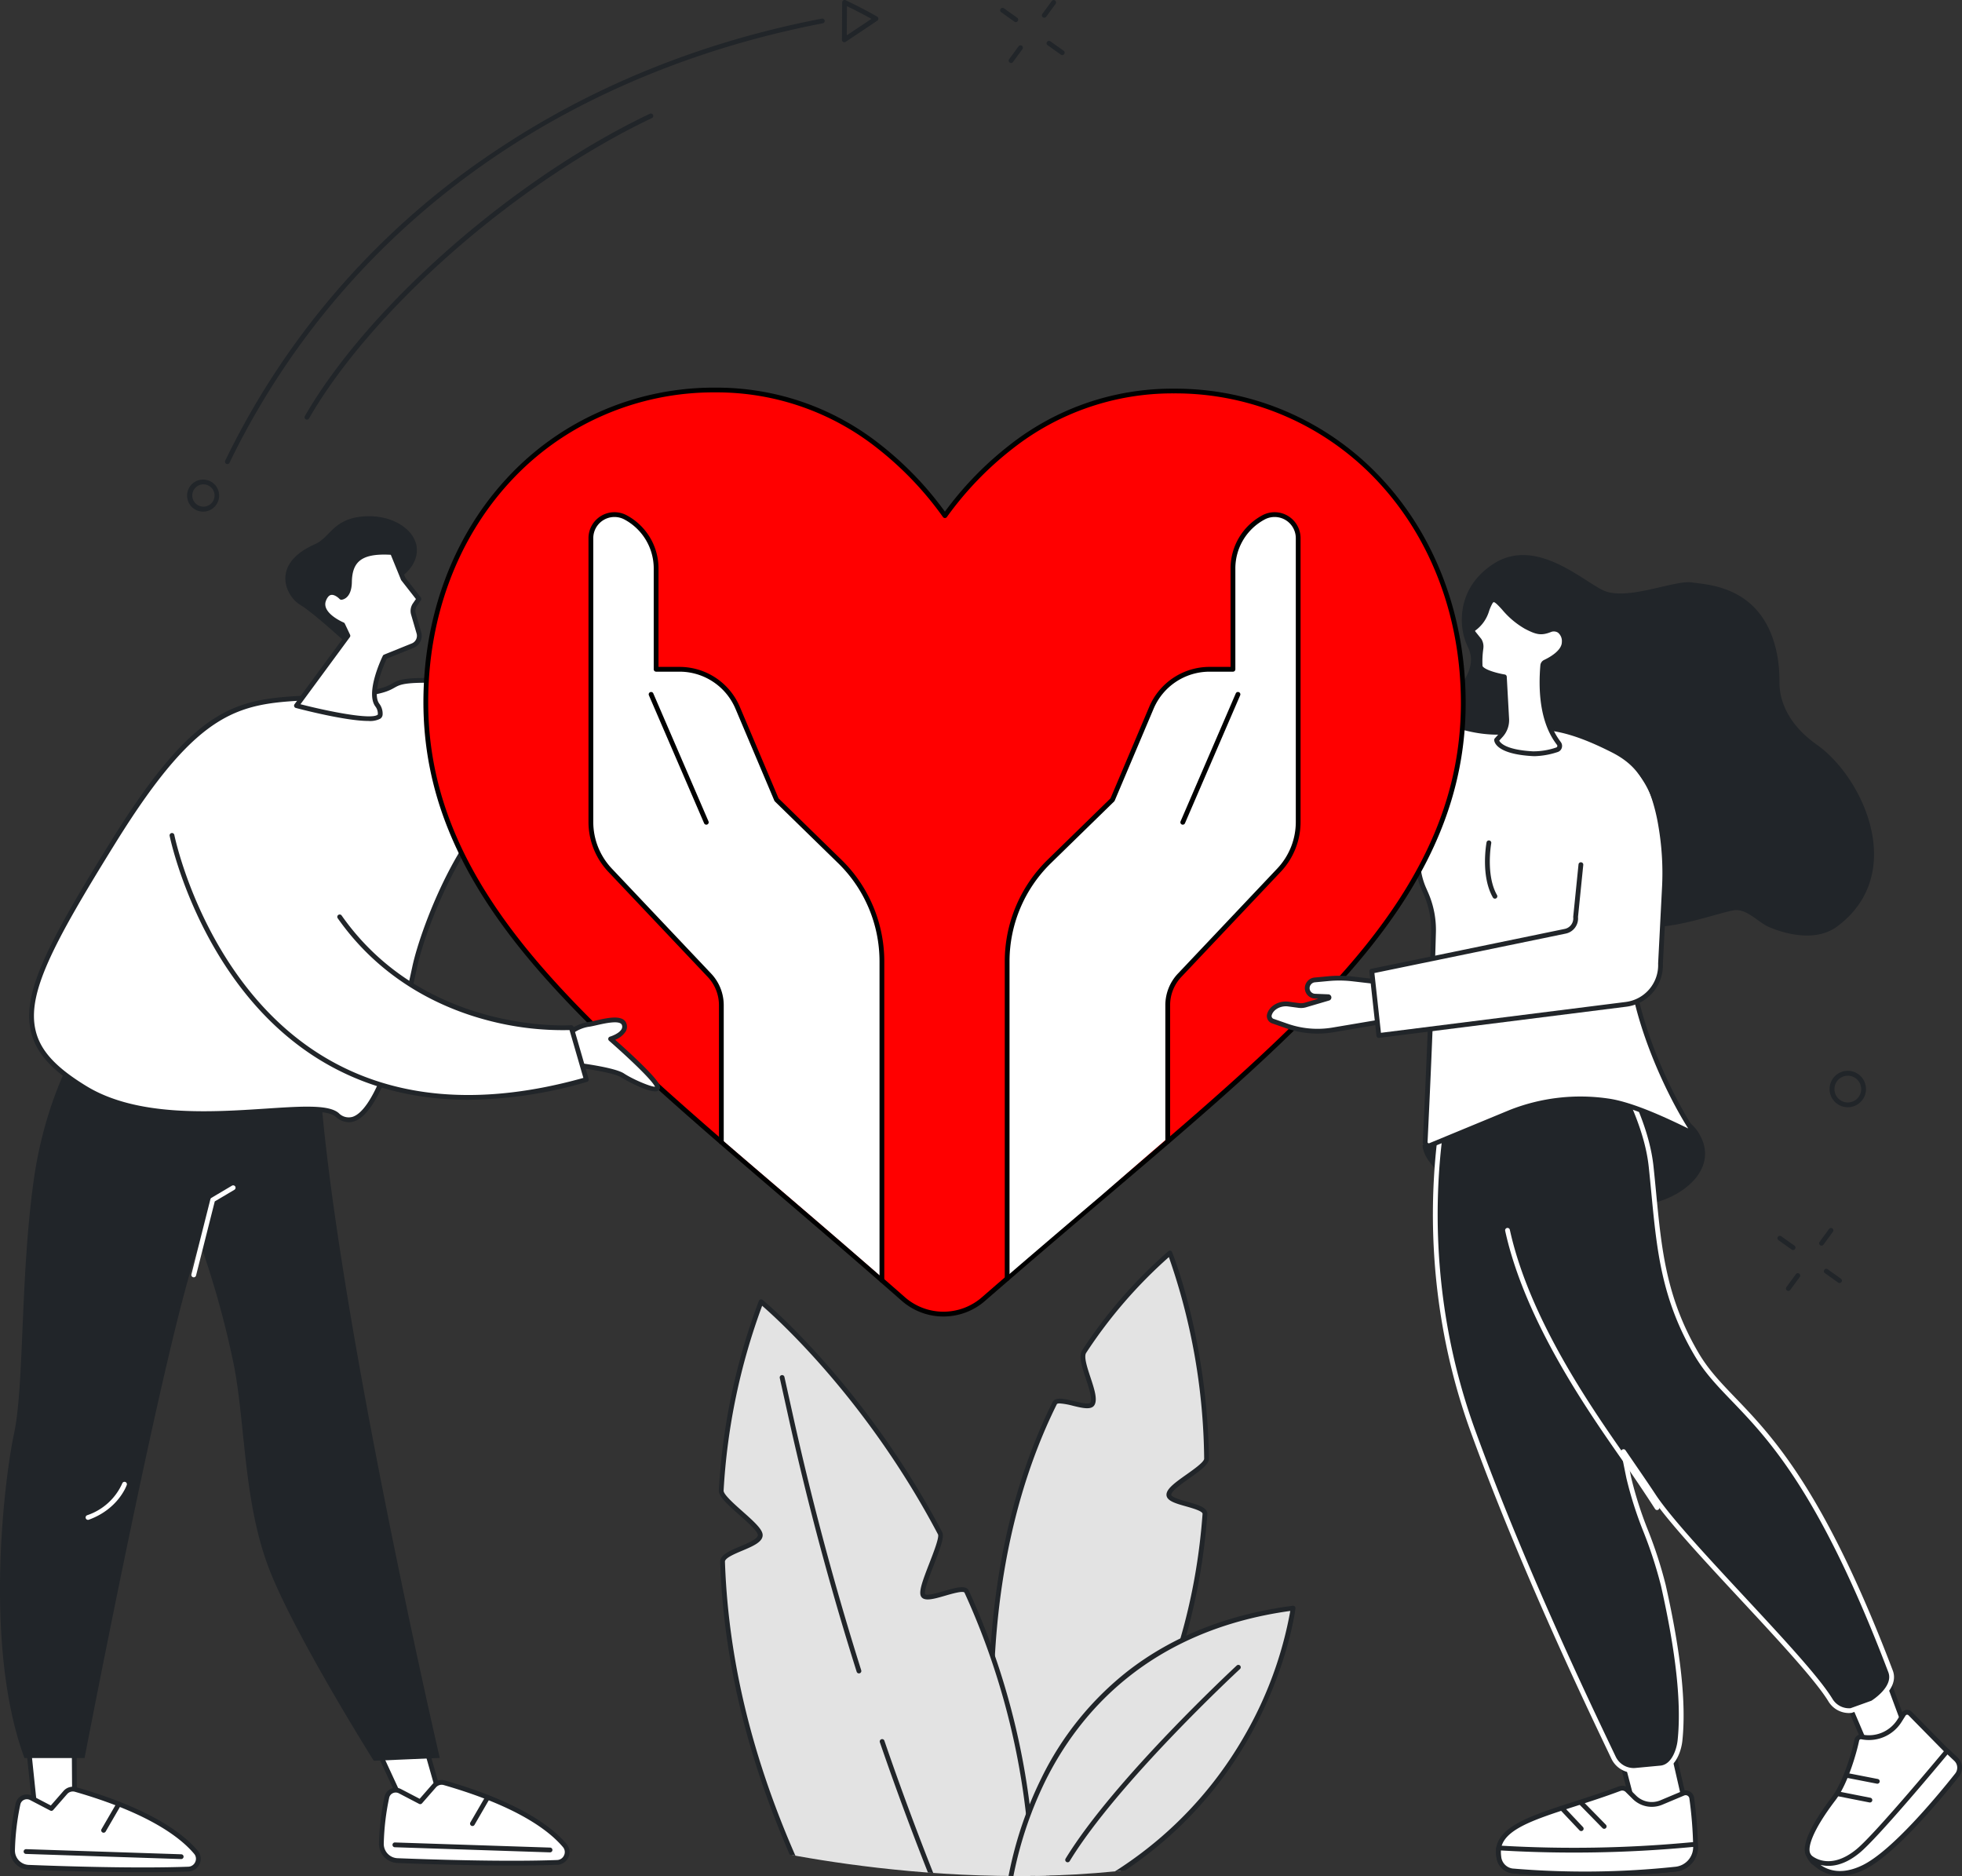 <svg xmlns="http://www.w3.org/2000/svg" xmlns:xlink="http://www.w3.org/1999/xlink" width="525" height="502" viewBox="0 0 525 502">
  <rect x="0" y="0" width="525" height="502" fill="#333333" stroke="none"/>
  <defs>
    <clipPath id="clip-path">
      <path id="Path_24810" data-name="Path 24810" d="M978.037,1686.569s58.953,15.081,116.364,5.045c39.5-29.535,57.09-75.2,57.09-75.2l-37.092-98.869-45.086,17.668s-27.656,26.439-28.217,26.469-66.112-35.771-66.112-35.771S947.835,1658.958,978.037,1686.569Z" transform="translate(-963.774 -1517.543)" fill="none"/>
    </clipPath>
    <clipPath id="clip-Conscious_Consumers">
      <rect width="525" height="502"/>
    </clipPath>
  </defs>
  <g id="Conscious_Consumers" data-name="Conscious Consumers" clip-path="url(#clip-Conscious_Consumers)">
    <g id="Responsibility" transform="translate(-293.41 -335)">
      <g id="Group_26217" data-name="Group 26217" transform="translate(293.41 438.712)">
        <g id="Group_26189" data-name="Group 26189" transform="translate(0 34.383)">
          <g id="Group_26185" data-name="Group 26185" transform="translate(0 134.158)">
            <g id="Group_26181" data-name="Group 26181" transform="translate(7.094 194.161)">
              <path id="Path_24736" data-name="Path 24736" d="M321.594,2039.013l2.009,19.317,10.251-.121-.143-20.609Z" transform="translate(-320.954 -2036.962)" fill="#fff"/>
              <path id="Path_24737" data-name="Path 24737" d="M321.911,2057.28a.639.639,0,0,1-.636-.573l-2.009-19.317a.641.641,0,0,1,.562-.7l12.117-1.412a.64.64,0,0,1,.714.63l.142,20.609a.639.639,0,0,1-.632.644l-10.251.121Zm-1.307-19.394,1.883,18.109,9.031-.107-.133-19.26Z" transform="translate(-319.263 -2035.272)" fill="#212529"/>
            </g>
            <g id="Group_26182" data-name="Group 26182" transform="translate(99.036 190.623)">
              <path id="Path_24738" data-name="Path 24738" d="M656.643,2026.242l9.706,20.976H676.2l-6.4-22.51Z" transform="translate(-656.004 -2024.068)" fill="#fff"/>
              <path id="Path_24739" data-name="Path 24739" d="M674.512,2046.166h-9.853a.639.639,0,0,1-.58-.371l-9.705-20.976a.639.639,0,0,1,.506-.9l13.158-1.535a.64.64,0,0,1,.689.46l6.4,22.511a.639.639,0,0,1-.615.814Zm-9.444-1.279h8.6l-6.02-21.173-11.74,1.369Z" transform="translate(-654.314 -2022.376)" fill="#212529"/>
            </g>
            <g id="Group_26183" data-name="Group 26183" transform="translate(2.714 205.759)">
              <path id="Path_24740" data-name="Path 24740" d="M354.709,2096.775c-3.594-4.271-12.14-11.009-32.209-16.792a2.663,2.663,0,0,0-2.735.811l-3.735,4.27-5.435-2.835a2.427,2.427,0,0,0-3.5,1.633,66.908,66.908,0,0,0-1.463,12.383,4.461,4.461,0,0,0,4.277,4.556c8.6.344,28.6,1.016,42.761.487A2.758,2.758,0,0,0,354.709,2096.775Z" transform="translate(-304.993 -2079.242)" fill="#fff"/>
              <path id="Path_24741" data-name="Path 24741" d="M338.862,2100.431c-11.992,0-24.682-.443-30.669-.683a5.127,5.127,0,0,1-4.891-5.208,67.393,67.393,0,0,1,1.477-12.5,3.066,3.066,0,0,1,4.419-2.066l4.989,2.6,3.4-3.891a3.305,3.305,0,0,1,3.394-1c19.88,5.728,28.658,12.4,32.521,16.994a3.34,3.34,0,0,1,.5,3.528,3.4,3.4,0,0,1-3,2.034C347.265,2100.376,343.106,2100.431,338.862,2100.431ZM307.777,2080.9a1.8,1.8,0,0,0-.764.171,1.764,1.764,0,0,0-.982,1.235,66.1,66.1,0,0,0-1.448,12.262,3.842,3.842,0,0,0,3.663,3.9c8.091.324,28.45,1.019,42.712.487a2.1,2.1,0,0,0,1.877-1.274,2.043,2.043,0,0,0-.306-2.187c-3.748-4.455-12.326-10.95-31.9-16.589a2.023,2.023,0,0,0-2.076.617l-3.735,4.27a.64.64,0,0,1-.777.146l-5.435-2.835A1.789,1.789,0,0,0,307.777,2080.9Z" transform="translate(-303.302 -2077.552)" fill="#212529"/>
            </g>
            <path id="Path_24742" data-name="Path 24742" d="M358.623,2141.1H358.6l-41.509-1.37a.64.64,0,0,1-.618-.66.65.65,0,0,1,.66-.618l41.508,1.371a.639.639,0,0,1-.021,1.278Z" transform="translate(-310.146 -1915.987)" fill="#212529"/>
            <path id="Path_24743" data-name="Path 24743" d="M392.744,2100.435a.639.639,0,0,1-.553-.96l4.081-7.032a.64.64,0,0,1,1.107.642l-4.081,7.031A.64.64,0,0,1,392.744,2100.435Z" transform="translate(-365.022 -1882.368)" fill="#212529"/>
            <g id="Group_26184" data-name="Group 26184" transform="translate(101.411 203.969)">
              <path id="Path_24744" data-name="Path 24744" d="M714.374,2090.248c-3.594-4.271-12.141-11.01-32.21-16.792a2.66,2.66,0,0,0-2.735.81l-3.735,4.27-5.435-2.835a2.427,2.427,0,0,0-3.5,1.633,66.963,66.963,0,0,0-1.462,12.383,4.461,4.461,0,0,0,4.277,4.556c8.6.344,28.6,1.017,42.761.488A2.759,2.759,0,0,0,714.374,2090.248Z" transform="translate(-664.658 -2072.715)" fill="#fff"/>
              <path id="Path_24745" data-name="Path 24745" d="M698.54,2093.906c-11.99,0-24.69-.443-30.682-.683a5.127,5.127,0,0,1-4.891-5.208,67.486,67.486,0,0,1,1.476-12.5,3.067,3.067,0,0,1,4.42-2.066l4.989,2.6,3.4-3.892a3.312,3.312,0,0,1,3.393-1c19.879,5.727,28.658,12.4,32.522,16.994a3.341,3.341,0,0,1,.5,3.528,3.4,3.4,0,0,1-3,2.034C706.935,2093.85,702.782,2093.906,698.54,2093.906Zm-31.1-19.532a1.789,1.789,0,0,0-.765.173,1.762,1.762,0,0,0-.982,1.234,66.208,66.208,0,0,0-1.448,12.262,3.842,3.842,0,0,0,3.663,3.9c8.1.324,28.463,1.019,42.711.487a2.1,2.1,0,0,0,1.878-1.275,2.042,2.042,0,0,0-.306-2.187c-3.75-4.456-12.328-10.951-31.9-16.589a2.024,2.024,0,0,0-2.075.616l-3.735,4.27a.641.641,0,0,1-.777.146l-5.435-2.835A1.792,1.792,0,0,0,667.442,2074.374Z" transform="translate(-662.967 -2071.028)" fill="#212529"/>
            </g>
            <path id="Path_24746" data-name="Path 24746" d="M718.288,2134.572h-.022l-41.509-1.37a.639.639,0,0,1,.042-1.278l41.509,1.37a.639.639,0,0,1-.021,1.278Z" transform="translate(-571.114 -1911.249)" fill="#212529"/>
            <path id="Path_24747" data-name="Path 24747" d="M752.409,2093.906a.64.64,0,0,1-.553-.96l4.081-7.032a.639.639,0,0,1,1.107.641l-4.081,7.032A.64.64,0,0,1,752.409,2093.906Z" transform="translate(-625.991 -1877.63)" fill="#212529"/>
            <path id="Path_24748" data-name="Path 24748" d="M316.883,1330.764s-10.891,14.6-14.481,40.444-2.494,54.653-5.212,67.422-8.156,57.355,2.759,86.929h16.087s22.836-118.685,30.882-137.813a247.976,247.976,0,0,1,9.182,33.223c3.037,16.226,2.514,36.951,9.629,54.768s27.693,50.558,27.693,50.558l17.662-.759s-28.723-123.8-32.291-183.883C378.793,1341.653,337.93,1319.253,316.883,1330.764Z" transform="translate(-293.41 -1327.475)" fill="#212529"/>
            <path id="Path_24749" data-name="Path 24749" d="M480.637,1515.663a.64.64,0,0,1-.621-.8l5.074-20.079a.64.64,0,0,1,.294-.393l5.478-3.245a.639.639,0,1,1,.652,1.1l-5.25,3.109-5.008,19.821A.639.639,0,0,1,480.637,1515.663Z" transform="translate(-428.795 -1446.186)" fill="#fff"/>
            <path id="Path_24750" data-name="Path 24750" d="M377.535,1790.376a.64.64,0,0,1-.218-1.241,15.737,15.737,0,0,0,9.38-8.508.639.639,0,0,1,1.207.421c-.091.262-2.324,6.455-10.151,9.289A.641.641,0,0,1,377.535,1790.376Z" transform="translate(-353.986 -1656.01)" fill="#fff"/>
          </g>
          <g id="Group_26186" data-name="Group 26186" transform="translate(7.807 2.549)">
            <path id="Path_24751" data-name="Path 24751" d="M450.508,850.035s12.268,42.024-12.933,40.94-7.57,2.463-31.591,4.06-34.452-2-59.769,38.771-29.995,52.437-7.638,66.075,60.972,1.626,67.407,7.141c8.736,7.487,16.214-18.205,20.729-39.463,2.723-12.82,15.28-42.836,28.105-45.556,16.571-3.513,32.763-21.547,19.4-63.779Z" transform="translate(-323.574 -849.396)" fill="#fff"/>
            <path id="Path_24752" data-name="Path 24752" d="M407.381,1007.3a5.421,5.421,0,0,1-3.528-1.483c-2.28-1.956-9.816-1.46-18.543-.886-14.713.968-34.865,2.294-48.78-6.195-8.577-5.232-12.82-9.92-14.191-15.677-2.441-10.248,4.374-23.511,21.618-51.281,23.113-37.222,34.027-37.753,53.839-38.719,2.054-.1,4.177-.2,6.431-.353,11.122-.739,13.137-1.867,14.758-2.774,2.012-1.126,3.342-1.869,16.9-1.286,4.98.215,8.778-1.315,11.31-4.542,8.19-10.442,1.055-35.329.982-35.579a.64.64,0,0,1,.823-.784l23.71,8.188a.637.637,0,0,1,.4.411c6.7,21.163,6.6,38.592-.29,50.4a29.521,29.521,0,0,1-19.586,14.2c-12.464,2.643-25,32.785-27.612,45.063-5.372,25.29-11.015,39.1-16.772,41.049A4.565,4.565,0,0,1,407.381,1007.3Zm-11.128-4.167c4.008,0,6.918.415,8.433,1.714a3.7,3.7,0,0,0,3.756.993c5.15-1.743,10.808-15.985,15.93-40.1,2.449-11.532,14.952-43.155,28.6-46.048A28.259,28.259,0,0,0,471.719,906.1c6.667-11.434,6.76-28.394.272-49.066l-22.259-7.687c1.365,5.2,6.108,25.813-1.527,35.547-2.8,3.571-6.959,5.263-12.371,5.031-13.2-.567-14.469.142-16.224,1.124-1.732.97-3.888,2.176-15.3,2.935-2.265.151-4.394.254-6.453.355-19.38.944-30.056,1.464-52.815,38.116C328,959.9,321.25,972.96,323.584,982.762c1.284,5.394,5.355,9.844,13.613,14.882,13.57,8.278,33.488,6.967,48.03,6.01C389.457,1003.376,393.178,1003.131,396.254,1003.131Z" transform="translate(-321.86 -847.705)" fill="#212529"/>
          </g>
          <g id="Group_26188" data-name="Group 26188" transform="translate(76.354)">
            <path id="Path_24753" data-name="Path 24753" d="M589.11,873.387s-9.9-9.155-13.538-11.285-8.161-10.867,4.052-16.218c3.958-1.734,4.737-6.54,12.36-7.361s13.954,3.048,14.775,7.853-3.738,8.968-7.145,9.524S589.11,873.387,589.11,873.387Z" transform="translate(-571.654 -838.413)" fill="#212529"/>
            <g id="Group_26187" data-name="Group 26187" transform="translate(2.336 9.002)">
              <path id="Path_24754" data-name="Path 24754" d="M614.193,887.594l1.061-1.534-4.2-5.37-2.878-7.053c-8.133-.551-11.393,1.671-11.5,7.907-.068,4-2.174,4.093-2.174,4.093s-3.092-3.327-4.692.62,5.05,6.689,5.05,6.689l1.4,2.96-13.769,18.7s22.176,5.869,22.41,2.372a3.792,3.792,0,0,0-.788-2.541c-2.556-3.481,2.062-12.891,2.062-12.891l7.4-2.989a2.85,2.85,0,0,0,1.67-3.439l-1.464-5.035A2.94,2.94,0,0,1,614.193,887.594Z" transform="translate(-581.856 -872.918)" fill="#fff"/>
              <path id="Path_24755" data-name="Path 24755" d="M600.066,917.016c-6.07,0-17.818-3.052-19.424-3.477a.639.639,0,0,1-.351-1l13.542-18.4-1.136-2.4c-1.245-.561-6.821-3.341-5.167-7.42a3.282,3.282,0,0,1,2.316-2.289,4.047,4.047,0,0,1,3.158,1.2c.421-.184,1.3-.871,1.346-3.4.051-2.96.81-5.073,2.32-6.461,1.9-1.742,5.028-2.4,9.863-2.073a.64.64,0,0,1,.549.4l2.845,6.971,4.144,5.3a.639.639,0,0,1,.022.757l-1.061,1.534a2.294,2.294,0,0,0-.317,1.951l1.464,5.035a3.48,3.48,0,0,1-2.044,4.21l-7.173,2.9c-1.281,2.691-3.869,9.487-2.015,12.012a4.406,4.406,0,0,1,.911,2.962,1.424,1.424,0,0,1-.631,1.085A5.922,5.922,0,0,1,600.066,917.016ZM581.88,912.54c7.356,1.891,18.739,4.176,20.6,2.842.1-.069.1-.108.1-.132a3.164,3.164,0,0,0-.665-2.12c-2.754-3.75,1.808-13.153,2-13.551a.642.642,0,0,1,.334-.311l7.4-2.989a2.2,2.2,0,0,0,1.3-2.667l-1.464-5.035a3.562,3.562,0,0,1,.494-3.035l.793-1.147-3.908-5a.628.628,0,0,1-.088-.152l-2.727-6.682c-4.23-.244-6.942.32-8.514,1.764-1.256,1.153-1.862,2.914-1.906,5.541-.078,4.547-2.675,4.716-2.785,4.721a.665.665,0,0,1-.5-.2c-.335-.357-1.4-1.249-2.271-1.087-.536.1-.993.608-1.359,1.511-1.343,3.312,4.641,5.833,4.7,5.858a.64.64,0,0,1,.333.317l1.4,2.96a.638.638,0,0,1-.062.653ZM612.5,885.906h0Z" transform="translate(-580.166 -871.229)" fill="#212529"/>
            </g>
          </g>
        </g>
        <g id="Group_26200" data-name="Group 26200" transform="translate(380.654 176.138)">
          <g id="Group_26193" data-name="Group 26193" transform="translate(102.268 164.498)">
            <g id="Group_26190" data-name="Group 26190" transform="translate(8.439)">
              <path id="Path_24756" data-name="Path 24756" d="M2097.8,1957.164l7.709,20.787-10.929,3.352-8.245-19.333Z" transform="translate(-2085.695 -1956.525)" fill="#fff"/>
              <path id="Path_24757" data-name="Path 24757" d="M2092.889,1980.251a.64.64,0,0,1-.588-.389l-8.246-19.333a.639.639,0,0,1,.341-.84l11.465-4.806a.639.639,0,0,1,.847.367l7.709,20.786a.639.639,0,0,1-.412.833l-10.928,3.352A.628.628,0,0,1,2092.889,1980.251Zm-7.405-19.631,7.768,18.212,9.731-2.985-7.242-19.527Z" transform="translate(-2084.004 -1954.834)" fill="#212529"/>
            </g>
            <g id="Group_26191" data-name="Group 26191" transform="translate(0 13.118)">
              <path id="Path_24758" data-name="Path 24758" d="M2070.193,2011.578a9.621,9.621,0,0,0,10.06-4.285l1.124-1.778a1.131,1.131,0,0,1,1.762-.189l9.995,10.16a5.113,5.113,0,0,1,.68,6.528,50.243,50.243,0,0,1-8.354,9.173c-6.927,5.81-11.89,16.4-20.219,15.58s-7.984-1.272-9.335-3.607,1.5-8.158,6.746-15.052c3.209-4.214,5.563-12.484,6.209-15.653A1.128,1.128,0,0,1,2070.193,2011.578Z" transform="translate(-2054.934 -2004.349)" fill="#fff"/>
              <path id="Path_24759" data-name="Path 24759" d="M2064.454,2045.758c-.316,0-.636-.015-.96-.047-7.8-.767-8.334-1.26-9.566-3.464-.082-.144-.166-.3-.26-.458-1.958-3.38,3.414-11.324,6.791-15.759,3.047-4,5.419-12.1,6.09-15.394a1.768,1.768,0,0,1,2.089-1.377,9.031,9.031,0,0,0,9.391-4l1.124-1.779a1.771,1.771,0,0,1,2.759-.3l9.995,10.16a5.77,5.77,0,0,1,.744,7.348,51.106,51.106,0,0,1-8.464,9.291,55.931,55.931,0,0,0-6.065,6.346C2074.122,2040.97,2069.994,2045.758,2064.454,2045.758Zm3.826-35.257a.488.488,0,0,0-.27.081.482.482,0,0,0-.208.308c-.549,2.694-2.889,11.4-6.326,15.913-6.286,8.255-7.583,12.822-6.7,14.344.1.168.185.326.269.475.967,1.727,1.168,2.087,8.575,2.816,5.37.524,9.336-4.072,13.534-8.943a56.884,56.884,0,0,1,6.211-6.491,49.771,49.771,0,0,0,8.244-9.054,4.461,4.461,0,0,0-.6-5.69L2081,2004.082a.492.492,0,0,0-.766.082l-1.124,1.779a10.312,10.312,0,0,1-10.729,4.569A.485.485,0,0,0,2068.28,2010.5Z" transform="translate(-2053.249 -2002.656)" fill="#212529"/>
            </g>
            <path id="Path_24760" data-name="Path 24760" d="M2101.438,2067.182a.624.624,0,0,1-.123-.012l-7.893-1.539a.639.639,0,1,1,.245-1.255l7.893,1.539a.639.639,0,0,1-.122,1.267Z" transform="translate(-2082.022 -2034.318)" fill="#212529"/>
            <path id="Path_24761" data-name="Path 24761" d="M2092.985,2085.2a.64.64,0,0,1-.125-.012l-8.367-1.648a.639.639,0,1,1,.248-1.254l8.366,1.647a.639.639,0,0,1-.123,1.266Z" transform="translate(-2075.545 -2047.313)" fill="#212529"/>
            <g id="Group_26192" data-name="Group 26192" transform="translate(0.68 23.458)">
              <path id="Path_24762" data-name="Path 24762" d="M2058.058,2071.053s5.117,4.856,12.972-1.619c5.234-4.314,23.842-26.756,23.842-26.756l2.333,2.2a3.142,3.142,0,0,1,.3,4.236c-4.579,5.769-16.968,20.765-25,24.691C2062.5,2078.7,2058.058,2071.053,2058.058,2071.053Z" transform="translate(-2057.418 -2042.04)" fill="#fff"/>
              <path id="Path_24763" data-name="Path 24763" d="M2064.532,2074.38a10.5,10.5,0,0,1-8.717-4.7.639.639,0,0,1,.992-.786c.2.188,4.839,4.358,12.126-1.647,5.127-4.226,23.571-26.447,23.757-26.671a.639.639,0,0,1,.93-.057l2.333,2.2a3.8,3.8,0,0,1,.358,5.1c-4.89,6.161-17.137,20.917-25.216,24.868A14.939,14.939,0,0,1,2064.532,2074.38Zm-5.274-2.909c2.142,1.523,5.816,2.736,11.276.067,7.844-3.837,19.939-18.422,24.776-24.514a2.514,2.514,0,0,0-.233-3.373l-1.838-1.732c-2.9,3.483-18.656,22.331-23.492,26.317C2065.342,2071.866,2061.7,2072.07,2059.258,2071.472Z" transform="translate(-2055.728 -2040.348)" fill="#212529"/>
            </g>
          </g>
          <g id="Group_26197" data-name="Group 26197" transform="translate(19.64 172.126)">
            <g id="Group_26194" data-name="Group 26194" transform="translate(29.272)">
              <path id="Path_24764" data-name="Path 24764" d="M1875.006,1984.97l6.847,29.889-12.224,6.76-8.483-32.473Z" transform="translate(-1860.506 -1984.331)" fill="#fff"/>
              <path id="Path_24765" data-name="Path 24765" d="M1867.937,2020.568a.64.64,0,0,1-.619-.478l-8.483-32.473a.639.639,0,0,1,.435-.773l13.861-4.176a.638.638,0,0,1,.807.469l6.847,29.889a.639.639,0,0,1-.314.7l-12.225,6.76A.637.637,0,0,1,1867.937,2020.568Zm-7.708-32.678,8.12,31.081,11.083-6.129-6.587-28.753Z" transform="translate(-1858.814 -1982.641)" fill="#212529"/>
            </g>
            <g id="Group_26195" data-name="Group 26195" transform="translate(0 25.787)">
              <path id="Path_24766" data-name="Path 24766" d="M1806.224,2081.644a110.212,110.212,0,0,1,1.024,13.066,5.95,5.95,0,0,1-5.241,5.912,232.127,232.127,0,0,1-43.793.479,4.207,4.207,0,0,1-3.606-3.739c-1.775-9.4,14.486-11.586,32.345-18.27a1.916,1.916,0,0,1,2.02.428l1.907,1.883a6.622,6.622,0,0,0,7.223,1.4l5.859-2.464A1.642,1.642,0,0,1,1806.224,2081.644Z" transform="translate(-1753.836 -2078.332)" fill="#fff"/>
              <path id="Path_24767" data-name="Path 24767" d="M1775.183,2100.881c-6.169,0-12.636-.232-18.724-.831a4.869,4.869,0,0,1-4.171-4.256c-1.464-7.752,8.317-10.9,20.7-14.89,3.873-1.248,7.878-2.537,12.047-4.1a2.565,2.565,0,0,1,2.694.572l1.906,1.883a5.968,5.968,0,0,0,6.526,1.263l5.859-2.463a2.282,2.282,0,0,1,3.143,1.81,111.359,111.359,0,0,1,1.03,13.148,6.585,6.585,0,0,1-5.8,6.55A227.459,227.459,0,0,1,1775.183,2100.881Zm10.753-22.959a1.284,1.284,0,0,0-.45.082c-4.2,1.571-8.216,2.865-12.1,4.116-12.244,3.943-21.091,6.792-19.837,13.437a3.548,3.548,0,0,0,3.039,3.221,229.625,229.625,0,0,0,43.653-.478,5.306,5.306,0,0,0,4.679-5.275,109.983,109.983,0,0,0-1.019-12.984,1.007,1.007,0,0,0-.5-.747.986.986,0,0,0-.88-.054l-5.859,2.463a7.242,7.242,0,0,1-7.921-1.532l-1.906-1.883A1.276,1.276,0,0,0,1785.936,2077.922Z" transform="translate(-1752.143 -2076.643)" fill="#212529"/>
            </g>
            <g id="Group_26196" data-name="Group 26196" transform="translate(0.047 40.803)">
              <path id="Path_24768" data-name="Path 24768" d="M1807.363,2133.715s.006.488.008.723a5.95,5.95,0,0,1-5.24,5.912,232.086,232.086,0,0,1-43.793.479,4.206,4.206,0,0,1-3.606-3.739,12.375,12.375,0,0,1-.048-2.4l1.154.066a335.2,335.2,0,0,0,49.306-.837Z" transform="translate(-1754.005 -2133.076)" fill="#fff"/>
              <path id="Path_24769" data-name="Path 24769" d="M1775.308,2140.607c-6.169,0-12.636-.233-18.724-.832a4.87,4.87,0,0,1-4.171-4.256,12.775,12.775,0,0,1-.057-2.569.646.646,0,0,1,.674-.591l1.154.065a335.506,335.506,0,0,0,49.212-.835l2.22-.2a.651.651,0,0,1,.486.162.638.638,0,0,1,.211.467l.007.728a6.585,6.585,0,0,1-5.8,6.55A227.374,227.374,0,0,1,1775.308,2140.607Zm-21.707-6.934a8.777,8.777,0,0,0,.069,1.608,3.549,3.549,0,0,0,3.039,3.222,229.6,229.6,0,0,0,43.653-.478,5.306,5.306,0,0,0,4.679-5.275v-.026l-1.53.14a337.056,337.056,0,0,1-49.4.838Z" transform="translate(-1752.315 -2131.385)" fill="#212529"/>
            </g>
            <path id="Path_24770" data-name="Path 24770" d="M1839.586,2098.474a.635.635,0,0,1-.457-.192l-6.2-6.329a.639.639,0,1,1,.913-.895l6.2,6.329a.639.639,0,0,1-.456,1.087Z" transform="translate(-1810.625 -2061.177)" fill="#212529"/>
            <path id="Path_24771" data-name="Path 24771" d="M1820.5,2103.545a.638.638,0,0,1-.465-.2l-4.956-5.251a.64.64,0,1,1,.931-.878l4.956,5.251a.64.64,0,0,1-.465,1.078Z" transform="translate(-1797.682 -2065.641)" fill="#212529"/>
          </g>
          <g id="Group_26199" data-name="Group 26199">
            <path id="Path_24772" data-name="Path 24772" d="M1685.972,1416c-2.371.9-5.4,1.8-5.4,1.8s-.235,4.165,6.414,8.734c5.326,3.66,24.4,14.078,55.333,6.776,8.533-2.014,17.584-9.538,12.257-18.549-7.1-12.016-38.264-9.6-38.264-9.6Z" transform="translate(-1680.57 -1391.309)" fill="#212529"/>
            <g id="Group_26198" data-name="Group 26198" transform="translate(2.768)">
              <path id="Path_24773" data-name="Path 24773" d="M1814.667,1524.162c-25.562-67.121-42.411-68.678-51.925-84.87-10.062-17.126-10.159-31.488-12.146-50.17-1.458-13.71-10.46-26.875-10.227-28.561l-3.023.268a28.071,28.071,0,0,0-1.516-3.328l-38.545,6.807s-13.218,43.675,5.668,95.646c13.659,37.589,31.977,75.515,37.594,87.31a5.966,5.966,0,0,0,6.092,3.357l6.589-.617c3.551-.422,4.86-5.1,5.1-7.322,1.123-10.564-.672-24.7-4.458-41.54-2.165-9.625-7.418-19.853-9.245-28.764-.5-2.417-.966-4.758-1.406-7.006,3.194,4.66,6.009,8.731,8.042,11.822,8.161,12.413,40.493,43.432,47.322,54.663a5.853,5.853,0,0,0,5.514,2.792l5.739-2.059S1816.368,1528.631,1814.667,1524.162Z" transform="translate(-1692.202 -1356.862)" fill="#212529"/>
              <path id="Path_24774" data-name="Path 24774" d="M1744.374,1549.614a6.6,6.6,0,0,1-5.952-3.765l-.911-1.911c-6.483-13.585-23.7-49.673-36.706-85.456-18.742-51.574-5.812-95.611-5.679-96.05a.64.64,0,0,1,.5-.444l38.544-6.807a.636.636,0,0,1,.665.311,26.57,26.57,0,0,1,1.379,2.968l2.55-.227a.64.64,0,0,1,.69.724,25.169,25.169,0,0,0,1.869,4.148c2.746,5.485,7.341,14.666,8.361,24.258.263,2.469.492,4.862.717,7.2,1.439,15.011,2.683,27.975,11.345,42.717,2.651,4.513,5.949,7.943,9.768,11.916,10.053,10.459,23.821,24.782,42.2,73.05,1.87,4.91-4.818,9.03-5.1,9.2a.707.707,0,0,1-.116.055l-5.74,2.059a.652.652,0,0,1-.16.035,6.445,6.445,0,0,1-6.117-3.1c-3.438-5.654-13.679-16.67-23.583-27.323-9.678-10.409-19.684-21.174-23.727-27.321-1.647-2.5-3.792-5.631-6.276-9.249q.388,1.939.8,3.954a100.579,100.579,0,0,0,4.536,14.2,116.383,116.383,0,0,1,4.706,14.55c4.07,18.1,5.533,31.758,4.469,41.748-.288,2.714-1.8,7.431-5.656,7.889l-6.6.619A6.578,6.578,0,0,1,1744.374,1549.614Zm-48.131-186.437c-1.21,4.379-11.911,46.231,5.763,94.869,12.983,35.724,30.183,71.772,36.659,85.342l.912,1.911a5.33,5.33,0,0,0,5.438,3l6.6-.619c3.043-.362,4.289-4.576,4.521-6.753,1.047-9.849-.407-23.369-4.446-41.333a115.429,115.429,0,0,0-4.657-14.385,101.4,101.4,0,0,1-4.591-14.391c-.5-2.419-.966-4.762-1.407-7.012a.64.64,0,0,1,1.156-.484l1.7,2.477c2.512,3.66,4.683,6.821,6.35,9.356,3.983,6.057,13.953,16.781,23.594,27.153,10.406,11.193,20.234,21.764,23.739,27.529a5.181,5.181,0,0,0,4.832,2.494l5.595-2.007c.585-.372,5.938-3.9,4.52-7.623-18.289-48.025-31.954-62.24-41.93-72.619-3.875-4.031-7.221-7.512-9.949-12.155-8.805-14.986-10.061-28.081-11.516-43.243-.224-2.33-.453-4.719-.714-7.184-1-9.362-5.527-18.414-8.234-23.821a32.852,32.852,0,0,1-1.892-4.118l-2.433.216a.645.645,0,0,1-.651-.4c-.556-1.406-1.016-2.359-1.268-2.852ZM1808.284,1530.9h0Z" transform="translate(-1690.656 -1355.17)" fill="#fff"/>
            </g>
            <path id="Path_24775" data-name="Path 24775" d="M1801.734,1608.067a.638.638,0,0,1-.54-.3c-.036-.056-3.651-5.709-8.661-12.886l-.462-.661c-8.981-12.861-25.7-36.8-30.98-60.858a.639.639,0,1,1,1.249-.274c5.228,23.809,21.85,47.612,30.78,60.4l.462.661c5.025,7.2,8.653,12.873,8.69,12.93a.639.639,0,0,1-.2.883A.631.631,0,0,1,1801.734,1608.067Z" transform="translate(-1738.985 -1483.92)" fill="#fff"/>
          </g>
        </g>
        <path id="Path_24776" data-name="Path 24776" d="M1716.8,900.952a16.773,16.773,0,0,1-1.59-6.1c-.247-4.441.872-11.038,8.128-15.943,12.063-8.155,25.411,5.687,30.658,7.263,6.668,2,18.412-3.214,22.826-2.49,4.075.668,19.652.815,22.89,20.229a39.053,39.053,0,0,1,.455,6.488c0,2.751.689,10.119,9.989,16.674,12.429,8.76,24.355,34.523,5.506,48.619-4.51,3.373-10.63,2.761-15.549,1.2a29.658,29.658,0,0,1-2.814-1.057c-2.836-1.231-5.95-5.027-9.358-4.427-9.987,1.758-41.795,16.612-39.2-19.293.73-10.093.558-16.806-8.381-18.9-3.447-.808-9.491,1.787-16.176.182-14.212-3.411-10.615-19.227-7.848-24.464C1718.38,905.064,1717.583,902.64,1716.8,900.952Z" transform="translate(-1324.021 -831.568)" fill="#212529"/>
        <g id="Group_26202" data-name="Group 26202" transform="translate(351.372 19.306)">
          <g id="Group_26201" data-name="Group 26201">
            <path id="Path_24777" data-name="Path 24777" d="M1576.5,807.746a.329.329,0,0,1,.388-.3l2.548.458a.477.477,0,0,0,.554-.541,17.474,17.474,0,0,1-.134-4.509c.492-3.952-.677-11.093-.728-13.393-.052-2.328.419-3.513,1.834-3.668a2.486,2.486,0,0,1,2.643,1.876c.073.286.158.9.264,1.627.524,3.574,7.182,8.076,7.182,8.076s.608.916.3,1.38l-2.979,4.516c-.514.892-.506,3-.329,5.121a.99.99,0,0,0,.873.9l2.863.325a.355.355,0,0,1,.318.344c.074,2.817.8,24.226,5.821,34.264,4.914,9.824,21.122,15.65,31.854,13.3q1.214-.267,2.448-.487c7.423-1.319,15.78,1.911,23.4,5.744,11.987,6.028,11.544,15.98,9.685,28.842-1.43,9.882-3.807,6.1-5.031,19.144-1.915,20.419,11.683,46.53,17.284,54.666.444.644-14.12-7.543-23.211-8.794a50.757,50.757,0,0,0-25.983,3.009l-21.53,8.9a.985.985,0,0,1-1.363-.957c.329-6.653,1.621-33.455,2.234-56.008a24.379,24.379,0,0,0-1.988-10.325l-.5-1.15a19.656,19.656,0,0,1,.085-16.345l2.159-4.749c-.114-.533-.247-.851-.4-.9-6.725-2.286-19.907-7.8-23.942-16.4C1574.267,842.82,1576.2,811.449,1576.5,807.746Z" transform="translate(-1575.496 -785.142)" fill="#fff"/>
            <path id="Path_24778" data-name="Path 24778" d="M1604.822,967.572a1.625,1.625,0,0,1-1.621-1.7c.371-7.5,1.628-33.7,2.233-55.994a23.586,23.586,0,0,0-1.936-10.054l-.5-1.149a20.3,20.3,0,0,1,.09-16.863l2.07-4.551a2.22,2.22,0,0,0-.089-.283c-5.978-2.046-19.933-7.665-24.163-16.686-9.353-19.946-6.711-53.944-6.684-54.285h0a.969.969,0,0,1,1.139-.873l2.326.418a17.836,17.836,0,0,1-.106-4.461c.329-2.636-.114-6.829-.436-9.891-.151-1.427-.281-2.66-.3-3.41-.042-1.883.194-4.075,2.4-4.318a3.133,3.133,0,0,1,3.332,2.353c.072.28.144.777.235,1.406l.042.286c.4,2.7,5.121,6.429,6.908,7.639a.62.62,0,0,1,.174.176c.2.3.8,1.327.3,2.085l-2.979,4.516c-.189.331-.5,1.432-.226,4.716a.353.353,0,0,0,.308.323l2.863.325a.991.991,0,0,1,.885.961c.064,2.431.77,24.033,5.753,34,4.94,9.876,21.076,15.167,31.145,12.96.844-.185,1.676-.351,2.473-.492,8.029-1.428,16.937,2.352,23.8,5.8,12.347,6.208,11.9,16.585,10.029,29.5a22.463,22.463,0,0,1-2.365,7.994c-.982,1.988-2,4.043-2.66,11.118-1.828,19.484,10.781,44.959,17.174,54.243a.684.684,0,0,1-.034.809c-.374.436-.372.438-3.3-.972-4.531-2.186-13.961-6.736-20.5-7.635a50.284,50.284,0,0,0-25.656,2.968l-21.526,8.9A1.631,1.631,0,0,1,1604.822,967.572Zm-29.345-161.124c-.252,3.6-2.12,34.72,6.591,53.3,4.058,8.654,17.834,14.121,23.569,16.07.5.17.691.761.822,1.375a.64.64,0,0,1-.043.4l-2.16,4.749a19.015,19.015,0,0,0-.08,15.827l.5,1.15a24.845,24.845,0,0,1,2.04,10.6c-.606,22.31-1.864,48.521-2.234,56.022a.335.335,0,0,0,.145.3.347.347,0,0,0,.334.037l21.531-8.9a51.574,51.574,0,0,1,26.314-3.052c6.734.927,16.287,5.535,20.878,7.75l.547.264c-6.722-10.577-17.975-34.615-16.221-53.311.686-7.31,1.754-9.473,2.788-11.566a21.134,21.134,0,0,0,2.246-7.61c1.853-12.818,2.269-22.342-9.339-28.179-6.687-3.363-15.343-7.048-23-5.686-.78.139-1.595.3-2.422.482-10.509,2.3-27.377-3.268-32.563-13.637-4.965-9.928-5.78-30.876-5.881-34.286l-2.621-.3a1.635,1.635,0,0,1-1.437-1.487c-.235-2.808-.1-4.6.412-5.493l3-4.549a2.133,2.133,0,0,0-.241-.577c-.934-.647-6.816-4.852-7.341-8.434l-.042-.288c-.079-.545-.154-1.059-.209-1.273a1.846,1.846,0,0,0-1.953-1.4c-.642.07-1.323.368-1.264,3.018.016.7.143,1.905.29,3.3.329,3.123.78,7.4.434,10.182a16.963,16.963,0,0,0,.132,4.342,1.116,1.116,0,0,1-1.3,1.259Zm29.749,70.578h0Z" transform="translate(-1573.863 -783.45)" fill="#212529"/>
          </g>
        </g>
        <path id="Path_24779" data-name="Path 24779" d="M1744.111,1170.188a.638.638,0,0,1-.556-.322c-3.307-5.784-1.755-14.391-1.688-14.754a.64.64,0,0,1,1.258.234c-.016.084-1.531,8.512,1.54,13.886a.64.64,0,0,1-.555.957Z" transform="translate(-1344.087 -1033.473)" fill="#212529"/>
        <path id="Path_24780" data-name="Path 24780" d="M1609.3,869.169c-.023,0-.045,0-.068,0l-4.766-.5a.639.639,0,0,1,.135-1.272l4.766.5a.639.639,0,0,1-.067,1.275Z" transform="translate(-1244.28 -825.055)"/>
        <g id="Group_26210" data-name="Group 26210" transform="translate(113.3 0)">
          <g id="Group_26209" data-name="Group 26209">
            <g id="Group_26203" data-name="Group 26203">
              <path id="Path_24781" data-name="Path 24781" d="M730.766,739.461A74.619,74.619,0,0,1,786.342,715.4a69.831,69.831,0,0,1,43.589,15.159,89.288,89.288,0,0,1,17.6,18.461A89.207,89.207,0,0,1,865.2,730.641a69.8,69.8,0,0,1,43.648-14.967,74.654,74.654,0,0,1,55.48,24.3c14.168,15.442,21.947,36.512,21.9,59.333-.047,23.488-8.84,44.969-27.669,67.6-16.845,20.247-41.037,40.785-69.053,64.567-9.566,8.122-20.41,17.328-31.669,27.135a16.292,16.292,0,0,1-21.459-.043c-11.22-9.858-22.033-19.116-31.571-27.285-27.916-23.9-52.026-44.544-68.789-64.867-18.739-22.716-27.443-44.235-27.4-67.725C708.67,775.877,716.534,754.841,730.766,739.461Z" transform="translate(-707.985 -714.764)" fill="red"/>
              <path id="Path_24782" data-name="Path 24782" d="M845.443,961.574h-.036a16.913,16.913,0,0,1-11.141-4.214c-11.123-9.773-21.857-18.965-31.326-27.075l-.238-.2c-27.939-23.921-52.068-44.58-68.866-64.946C715,842.3,706.247,820.65,706.294,797c.046-22.978,7.969-44.168,22.311-59.666a75.25,75.25,0,0,1,55.867-24.263h.18a70.456,70.456,0,0,1,43.98,15.294,89.755,89.755,0,0,1,17.208,17.88,89.647,89.647,0,0,1,17.281-17.8,70.276,70.276,0,0,1,44.039-15.1,75.288,75.288,0,0,1,55.951,24.51c14.277,15.562,22.115,36.787,22.07,59.766-.048,23.644-8.887,45.256-27.818,68.011-16.884,20.3-41.1,40.847-69.13,64.645l-.058.049c-9.549,8.107-20.372,17.3-31.606,27.08A16.916,16.916,0,0,1,845.443,961.574ZM729.545,738.2c-14.123,15.262-21.926,36.144-21.971,58.8-.048,23.334,8.611,44.724,27.249,67.317,16.727,20.281,40.818,40.906,68.711,64.788l.238.2c9.473,8.113,20.209,17.307,31.34,27.087a15.634,15.634,0,0,0,10.3,3.895h.034a15.637,15.637,0,0,0,10.285-3.853c11.24-9.79,22.066-18.981,31.618-27.09l.058-.05c27.989-23.759,52.161-44.278,68.975-64.488,18.729-22.514,27.474-43.866,27.522-67.2.045-22.657-7.673-43.575-21.734-58.9a74.022,74.022,0,0,0-55.01-24.1h-.166a69.168,69.168,0,0,0-43.09,14.834,88.724,88.724,0,0,0-17.546,18.252.639.639,0,0,1-.518.264h0a.639.639,0,0,1-.518-.266,88.816,88.816,0,0,0-17.471-18.329,69.205,69.205,0,0,0-43.2-15.025h-.176A73.98,73.98,0,0,0,729.545,738.2Z" transform="translate(-706.294 -713.073)"/>
            </g>
            <g id="Group_26204" data-name="Group 26204" transform="translate(60.924 82.058)">
              <path id="Path_24783" data-name="Path 24783" d="M943.08,1046.436l-14.769-34.225Z" transform="translate(-928.311 -1012.21)" fill="#fff"/>
            </g>
            <path id="Path_24784" data-name="Path 24784" d="M919.275,913.144l-10.4-24.571a16.922,16.922,0,0,0-15.585-10.325h-6.239V851.27a15.5,15.5,0,0,0-8.157-13.652,6.307,6.307,0,0,0-9.3,5.551v75.886a18.872,18.872,0,0,0,5.162,12.968l26.549,28.071a11.693,11.693,0,0,1,3.2,8.034l-.045,35.766c5.511,4.774,11.925,10.235,17.806,15.271,7.908,6.773,16.022,13.745,25.189,21.738l.013-84.584a37.166,37.166,0,0,0-11.21-26.6Z" transform="translate(-824.785 -802.9)" fill="#fff"/>
            <path id="Path_24785" data-name="Path 24785" d="M1344.089,837.618a15.5,15.5,0,0,0-8.157,13.652v26.977h-6.239a16.922,16.922,0,0,0-15.585,10.325l-10.4,24.571-16.986,16.575a37.166,37.166,0,0,0-11.21,26.6l.224,84.058c8.974-7.751,25.209-21.555,25.209-21.555s11.854-10.29,17.531-15.17V968.128a11.693,11.693,0,0,1,3.2-8.034l26.55-28.071a18.873,18.873,0,0,0,5.162-12.968V843.169A6.307,6.307,0,0,0,1344.089,837.618Z" transform="translate(-1119.313 -802.9)" fill="#fff"/>
            <g id="Group_26205" data-name="Group 26205" transform="translate(203.193 82.058)">
              <path id="Path_24786" data-name="Path 24786" d="M1446.76,1046.436l14.769-34.225Z" transform="translate(-1446.76 -1012.21)" fill="#fff"/>
            </g>
            <g id="Group_26208" data-name="Group 26208" transform="translate(44.173 33.316)">
              <g id="Group_26206" data-name="Group 26206">
                <path id="Path_24787" data-name="Path 24787" d="M945.779,1040.66a.639.639,0,0,1-.639-.639V954.627a36.739,36.739,0,0,0-11.017-26.142L917.137,911.91a.638.638,0,0,1-.142-.208L906.6,887.13a16.253,16.253,0,0,0-15-9.935h-6.24a.639.639,0,0,1-.64-.639V849.58a14.848,14.848,0,0,0-7.821-13.09,5.667,5.667,0,0,0-8.354,4.988v75.886a18.163,18.163,0,0,0,4.987,12.529l26.549,28.071a12.284,12.284,0,0,1,3.372,8.473v36.6a.639.639,0,1,1-1.279,0v-36.6a11.009,11.009,0,0,0-3.023-7.594L872.6,930.771a19.436,19.436,0,0,1-5.336-13.407V841.478a6.946,6.946,0,0,1,10.24-6.114A16.124,16.124,0,0,1,886,849.58v26.338h5.6a17.529,17.529,0,0,1,16.173,10.715l10.349,24.453,16.893,16.486a38.023,38.023,0,0,1,11.4,27.057v85.393A.639.639,0,0,1,945.779,1040.66Z" transform="translate(-867.267 -834.525)"/>
                <path id="Path_24788" data-name="Path 24788" d="M941.389,1045.383a.64.64,0,0,1-.587-.386l-14.769-34.225a.639.639,0,0,1,1.174-.507l14.769,34.225a.64.64,0,0,1-.587.893Z" transform="translate(-909.868 -961.776)"/>
              </g>
              <g id="Group_26207" data-name="Group 26207" transform="translate(111.388 0)">
                <path id="Path_24789" data-name="Path 24789" d="M1273.822,1040.2a.639.639,0,0,1-.639-.639V954.628a38.021,38.021,0,0,1,11.4-27.057l16.893-16.486,10.35-24.453A17.529,17.529,0,0,1,1328,875.918h5.6V849.58a16.124,16.124,0,0,1,8.494-14.215,6.947,6.947,0,0,1,10.24,6.114v75.886A19.439,19.439,0,0,1,1347,930.772l-26.549,28.071a11.01,11.01,0,0,0-3.023,7.594v36.453a.64.64,0,0,1-1.279,0V966.437a12.283,12.283,0,0,1,3.373-8.473l26.549-28.071a18.167,18.167,0,0,0,4.987-12.529V841.479a5.667,5.667,0,0,0-8.355-4.988,14.847,14.847,0,0,0-7.82,13.09v26.977a.639.639,0,0,1-.639.639H1328a16.253,16.253,0,0,0-15,9.935l-10.4,24.572a.631.631,0,0,1-.142.208l-16.985,16.576a36.736,36.736,0,0,0-11.016,26.142v84.929A.639.639,0,0,1,1273.822,1040.2Z" transform="translate(-1273.183 -834.526)"/>
                <path id="Path_24790" data-name="Path 24790" d="M1445.068,1045.382a.639.639,0,0,1-.587-.893l14.769-34.225a.639.639,0,0,1,1.174.506L1445.655,1045A.64.64,0,0,1,1445.068,1045.382Z" transform="translate(-1397.437 -961.776)"/>
              </g>
            </g>
          </g>
        </g>
        <g id="Group_26212" data-name="Group 26212" transform="translate(339.002 101.586)">
          <path id="Path_24791" data-name="Path 24791" d="M1700.473,1083.4c6.12,4.706,8.747,17.355,9.141,27.378l-1.29,25.085a10.614,10.614,0,0,1-9.2,10.934l-66.177,8.336-1.883-17.211,51.72-10.664a3.528,3.528,0,0,0,2.817-3.833l-1.945-18.244Z" transform="translate(-1603.001 -1083.397)" fill="#fff"/>
          <g id="Group_26211" data-name="Group 26211" transform="translate(0 55.754)">
            <path id="Path_24792" data-name="Path 24792" d="M1558.53,1289.768l-5.06-.587a31.5,31.5,0,0,0-6.541-.074l-3.657.34a2.153,2.153,0,0,0-1.418.722l-.046.052a2.152,2.152,0,0,0,1.528,3.57l3.569.147a.206.206,0,0,1,.05.4l-6.154,1.809a4.185,4.185,0,0,1-1.738.133l-2.8-.375c-2.131-.286-4.472.785-5.078,2.725a1.432,1.432,0,0,0,.771,1.789l.024.009,3.9,1.359a24.723,24.723,0,0,0,12.255,1.033l11.6-1.959Z" transform="translate(-1530.476 -1288.333)" fill="#fff"/>
            <path id="Path_24793" data-name="Path 24793" d="M1542.342,1302.118a25.421,25.421,0,0,1-8.36-1.412l-3.9-1.359a2.084,2.084,0,0,1-1.2-2.593c.663-2.122,3.2-3.513,5.774-3.169l2.8.376a3.524,3.524,0,0,0,1.473-.112l3.635-1.069-.946-.039a2.79,2.79,0,0,1-1.982-4.631l.043-.05a2.784,2.784,0,0,1,1.841-.939l3.657-.34a32.136,32.136,0,0,1,6.674.076l5.06.587a.639.639,0,1,1-.147,1.27l-5.061-.587a30.961,30.961,0,0,0-6.408-.073l-3.657.34a1.509,1.509,0,0,0-1,.508l-.043.05a1.511,1.511,0,0,0,1.071,2.512l3.569.147a.845.845,0,0,1,.2,1.655l-6.154,1.81a4.821,4.821,0,0,1-2,.153l-2.8-.376c-1.94-.262-3.908.763-4.384,2.283a.8.8,0,0,0,.394,1l3.9,1.36a24.147,24.147,0,0,0,11.938,1.007l11.6-1.958a.639.639,0,1,1,.214,1.26l-11.6,1.959A25.32,25.32,0,0,1,1542.342,1302.118Z" transform="translate(-1528.787 -1286.642)" fill="#212529"/>
          </g>
          <path id="Path_24794" data-name="Path 24794" d="M1631.26,1157.28a.64.64,0,0,1-.636-.57l-1.883-17.211a.641.641,0,0,1,.507-.7l51.719-10.664a2.876,2.876,0,0,0,2.311-3.139.612.612,0,0,1,0-.132l1.418-14.009a.64.64,0,0,1,1.273.129l-1.411,13.946a4.146,4.146,0,0,1-3.334,4.459l-51.146,10.546,1.749,15.987,65.532-8.255a9.932,9.932,0,0,0,8.637-10.275l1.026-20.02a73.936,73.936,0,0,0-.952-16.752,50.307,50.307,0,0,0-4.56-14.213.64.64,0,0,1,1.137-.587,51.583,51.583,0,0,1,4.682,14.574,75.221,75.221,0,0,1,.97,17.043l-1.026,19.962a11.189,11.189,0,0,1-9.75,11.536l-66.182,8.337A.626.626,0,0,1,1631.26,1157.28Z" transform="translate(-1601.31 -1084.906)" fill="#212529"/>
        </g>
        <g id="Group_26214" data-name="Group 26214" transform="translate(393.431 56.108)">
          <g id="Group_26213" data-name="Group 26213">
            <path id="Path_24795" data-name="Path 24795" d="M1750.133,927.993c-2.359.926-3.539.652-6.436-.865-5.645-2.956-7.915-9.307-9.534-6.471-1.412,2.474-.882,4.245-4.5,7.093-.346.273-.211.849.082,1.178l1.529,1.906a3.275,3.275,0,0,1,.414,1.907c-.154,1.521-.5,4.66-.165,5.244.982,1.7,6.409,2.579,6.409,2.579l.623,11.265a5.963,5.963,0,0,1-1.524,4.321l-1.179,1.308s.076,3.137,9.662,3.674a19.616,19.616,0,0,0,6.485-1.056,1.081,1.081,0,0,0,.526-1.683c-1.6-2.16-5.427-7.778-4.326-20.852a1.12,1.12,0,0,1,.64-.916c1.382-.652,5.149-2.636,5.12-5.42C1753.934,928.247,1751.853,927.318,1750.133,927.993Z" transform="translate(-1728.823 -919.305)" fill="#fff"/>
            <path id="Path_24796" data-name="Path 24796" d="M1744.408,960.093q-.311,0-.616-.017c-9.891-.554-10.258-3.915-10.267-4.3a.637.637,0,0,1,.164-.444l1.179-1.308a5.361,5.361,0,0,0,1.362-3.858l-.6-10.758c-1.568-.292-5.4-1.159-6.352-2.8-.354-.613-.261-2.267.05-5.3l.033-.324a2.892,2.892,0,0,0-.255-1.417l-1.551-1.932a1.722,1.722,0,0,1-.423-1.239,1.188,1.188,0,0,1,.445-.841,8.669,8.669,0,0,0,3.354-4.654,13.317,13.317,0,0,1,.982-2.254,1.794,1.794,0,0,1,1.326-1.026c1.05-.123,1.971.892,3.363,2.417a21.122,21.122,0,0,0,5.7,4.831c2.895,1.515,3.833,1.65,5.906.836a3.357,3.357,0,0,1,3.1.283,4.1,4.1,0,0,1,1.6,3.517c.031,2.956-3.424,5.031-5.487,6.005a.481.481,0,0,0-.276.391c-1.115,13.258,2.888,18.647,4.2,20.417a1.742,1.742,0,0,1,.261,1.572,1.686,1.686,0,0,1-1.107,1.1A21.327,21.327,0,0,1,1744.408,960.093Zm-9.536-4.159c.289.6,1.762,2.46,8.991,2.865a18.7,18.7,0,0,0,6.256-1.027.419.419,0,0,0,.278-.276.458.458,0,0,0-.071-.417c-1.387-1.867-5.607-7.547-4.45-21.287a1.764,1.764,0,0,1,1-1.44c1.437-.678,4.777-2.509,4.753-4.836a2.888,2.888,0,0,0-1.036-2.47,2.053,2.053,0,0,0-1.922-.153c-2.59,1.019-3.946.688-6.966-.894a22.5,22.5,0,0,1-6.049-5.1c-.833-.914-1.88-2.057-2.275-2.007-.07.007-.2.114-.357.389a12.131,12.131,0,0,0-.889,2.052,9.926,9.926,0,0,1-3.729,5.2.521.521,0,0,0,.126.279l1.551,1.932a3.783,3.783,0,0,1,.552,2.371l-.033.326a23.361,23.361,0,0,0-.2,4.555c.563.972,3.818,1.9,5.948,2.248a.639.639,0,0,1,.536.6l.623,11.265a6.65,6.65,0,0,1-1.688,4.784Z" transform="translate(-1727.132 -917.61)" fill="#212529"/>
          </g>
        </g>
        <g id="Group_26216" data-name="Group 26216" transform="translate(45.377 105.956)">
          <g id="Group_26215" data-name="Group 26215" transform="translate(105.489 62.566)">
            <path id="Path_24797" data-name="Path 24797" d="M847.806,1341.736s10.4,1.239,12.825,2.855,10.711,5.5,9.154,2.588-12.386-12.365-12.386-12.365,4.444-1.292,3.635-3.878-7.436-.242-9.619,0a10.656,10.656,0,0,0-4.284,1.744S843.064,1340.228,847.806,1341.736Z" transform="translate(-844.872 -1329.093)" fill="#fff"/>
            <path id="Path_24798" data-name="Path 24798" d="M867.611,1347.155c-2.608,0-8.353-3.275-9.018-3.718-1.885-1.256-9.7-2.413-12.546-2.752a.665.665,0,0,1-.118-.026,3.642,3.642,0,0,1-2.408-2.149c-1.208-2.986,1.26-7.624,1.366-7.82a.638.638,0,0,1,.19-.217,11.225,11.225,0,0,1,4.585-1.859c.471-.052,1.2-.218,2.04-.409,3.149-.716,7.464-1.7,8.26.854a2.57,2.57,0,0,1-.193,2.051,5.908,5.908,0,0,1-2.83,2.243c2.564,2.272,10.371,9.3,11.727,11.84.507.947.178,1.455-.063,1.674A1.45,1.45,0,0,1,867.611,1347.155Zm-21.35-7.732c.96.116,10.593,1.318,13.041,2.95,2.207,1.47,7.04,3.555,8.3,3.547-.016-.036-.035-.077-.061-.125-1.187-2.221-8.527-8.942-12.242-12.185a.639.639,0,0,1,.242-1.1c.669-.2,2.533-.94,3.106-2.011a1.32,1.32,0,0,0,.1-1.063c-.445-1.423-4.551-.489-6.756.012-.879.2-1.639.372-2.182.432a9.8,9.8,0,0,0-3.86,1.546c-.376.745-2.121,4.416-1.236,6.6A2.372,2.372,0,0,0,846.261,1339.423Z" transform="translate(-843.189 -1327.407)" fill="#212529"/>
          </g>
          <path id="Path_24799" data-name="Path 24799" d="M461.1,1113.137s18.087,91.747,110.875,65.344l-4.028-13.91s-58.522,4.366-74.23-57.119C493.72,1107.453,481.429,1085.824,461.1,1113.137Z" transform="translate(-460.463 -1099.326)" fill="#fff"/>
          <path id="Path_24800" data-name="Path 24800" d="M538.692,1218.736c-14.817,0-28.108-3.564-39.734-10.681-31.877-19.513-40.095-59.55-40.174-59.953a.64.64,0,0,1,1.255-.247c.078.4,8.2,39.9,39.6,59.115,18.949,11.6,42.451,13.583,69.859,5.913l-3.709-12.8a78.478,78.478,0,0,1-22.106-2.655c-11.633-3.072-28-10.3-39.918-27.26a.639.639,0,0,1,1.047-.735c22.375,31.851,61.014,29.373,61.4,29.347a.63.63,0,0,1,.662.459l4.029,13.91a.64.64,0,0,1-.44.793A116.393,116.393,0,0,1,538.692,1218.736Z" transform="translate(-458.772 -1134.169)" fill="#212529"/>
        </g>
      </g>
      <g id="Group_26225" data-name="Group 26225" transform="translate(477.366 659.391)">
        <g id="Group_26224" data-name="Group 26224" clip-path="url(#clip-path)">
          <g id="Group_26223" data-name="Group 26223" transform="translate(8.39 10.207)">
            <g id="Group_26218" data-name="Group 26218" transform="translate(72.239)">
              <path id="Path_24801" data-name="Path 24801" d="M1266.317,1733.128s-19.972-74.29,10.58-135.867c1.022-2.059,8.975,2.171,10.112.143,1.453-2.591-3.872-11.428-2.22-13.956a127.31,127.31,0,0,1,22.935-26.366s9.357,22.656,9.816,55.007c.035,2.44-10.007,7.07-10.081,9.615-.07,2.4,9.832,2.717,9.651,5.2C1314.768,1659.08,1302.6,1697.867,1266.317,1733.128Z" transform="translate(-1259.272 -1556.444)" fill="#e3e3e3"/>
              <path id="Path_24802" data-name="Path 24802" d="M1264.645,1732.076a.651.651,0,0,1-.17-.023.639.639,0,0,1-.448-.45,233.2,233.2,0,0,1-6.188-44.98c-1.074-24.044.971-59.406,16.813-91.337.738-1.487,3.168-.9,5.738-.277,1.517.367,4.056.983,4.389.391.575-1.025-.358-3.843-1.182-6.33-1.042-3.146-2.025-6.117-1.015-7.662a128.463,128.463,0,0,1,23.05-26.5.64.64,0,0,1,1.012.237c.094.228,9.409,23.141,9.864,55.242.021,1.448-1.969,2.962-5.248,5.284-2.028,1.435-4.805,3.4-4.833,4.358-.021.689,2.694,1.455,4.316,1.913,2.81.792,5.463,1.541,5.333,3.319-2.968,40.758-20.123,76.635-50.986,106.632A.641.641,0,0,1,1264.645,1732.076Zm11.9-136.457c-.388,0-.666.066-.75.235-15.721,31.687-17.748,66.819-16.68,90.712a238.449,238.449,0,0,0,5.877,43.636c30.132-29.614,46.888-64.946,49.808-105.032.054-.738-2.738-1.525-4.405-2-2.842-.8-5.3-1.494-5.248-3.181.047-1.594,2.515-3.342,5.373-5.365,1.992-1.41,4.721-3.342,4.709-4.222a168.012,168.012,0,0,0-9.442-53.931,127.206,127.206,0,0,0-22.135,25.631c-.673,1.029.3,3.968,1.16,6.561.994,3,1.934,5.84,1.082,7.357-.806,1.436-3.234.848-5.806.226A18.871,18.871,0,0,0,1276.547,1595.619Z" transform="translate(-1257.6 -1554.752)" fill="#212529"/>
            </g>
            <g id="Group_26220" data-name="Group 26220" transform="translate(0 13.029)">
              <g id="Group_26219" data-name="Group 26219">
                <path id="Path_24803" data-name="Path 24803" d="M1062.372,1682.161c-1.011-2.254-10.631,3.05-11.686.89-1.04-2.13,5.632-14.505,4.558-16.542-21.073-39.954-47.894-61.931-47.894-61.931a169.759,169.759,0,0,0-10.671,50.487c-.15,2.635,10.483,9.353,10.45,11.965-.036,2.866-10.19,4.287-10.093,7.121,1.436,41.857,16.456,77.561,32.727,106.435a228.8,228.8,0,0,0,50.322-12.246C1080.574,1733.778,1073.306,1706.549,1062.372,1682.161Z" transform="translate(-996.038 -1603.939)" fill="#e3e3e3"/>
                <path id="Path_24804" data-name="Path 24804" d="M1028.074,1779.533a.639.639,0,0,1-.557-.326c-20.885-37.062-31.616-71.972-32.808-106.727-.064-1.86,2.591-2.98,5.4-4.166,2.083-.879,4.676-1.973,4.689-2.985s-2.862-3.544-4.96-5.4c-3.474-3.078-5.576-5.057-5.488-6.589a171,171,0,0,1,10.711-50.676.64.64,0,0,1,1-.269c.269.221,27.163,22.517,48.055,62.128.64,1.214-.432,4.121-2.235,8.763-1.08,2.78-2.712,6.983-2.314,7.8.286.587,3.5-.347,5.042-.8,3.174-.923,5.916-1.721,6.653-.076a197.32,197.32,0,0,1,17.769,86.449.639.639,0,0,1-.417.59,230.352,230.352,0,0,1-50.463,12.281A.747.747,0,0,1,1028.074,1779.533Zm-22.133-175.569a169.781,169.781,0,0,0-10.312,49.445c-.058,1.024,2.9,3.645,5.06,5.559,3.367,2.983,5.41,4.9,5.391,6.377-.023,1.848-2.669,2.965-5.471,4.146-2.074.875-4.656,1.964-4.622,2.945,1.181,34.427,11.792,69.03,32.433,105.768a229.105,229.105,0,0,0,49.342-12,196.012,196.012,0,0,0-17.662-85.469c-.283-.627-3.435.288-5.129.781-3.106.9-5.788,1.684-6.548.128-.612-1.253.465-4.168,2.271-8.821,1.074-2.765,2.7-6.944,2.3-7.7C1034.086,1629.274,1010.26,1607.707,1005.941,1603.964Z" transform="translate(-994.349 -1602.247)" fill="#212529"/>
              </g>
              <path id="Path_24805" data-name="Path 24805" d="M1166.466,2071.486a.641.641,0,0,1-.593-.4c-5.179-12.878-10.09-26.07-14.6-39.209a.64.64,0,0,1,1.21-.414c4.5,13.118,9.4,26.289,14.572,39.146a.64.64,0,0,1-.594.878Z" transform="translate(-1108.189 -1913.407)" fill="#212529"/>
              <path id="Path_24806" data-name="Path 24806" d="M1074.927,1755.917a.641.641,0,0,1-.61-.447c-7.046-22.328-13.189-45.248-18.257-68.124l-2.318-10.462a.639.639,0,0,1,1.249-.276l2.318,10.462c5.06,22.839,11.194,45.723,18.228,68.015a.639.639,0,0,1-.417.8A.632.632,0,0,1,1074.927,1755.917Z" transform="translate(-1037.433 -1655.846)" fill="#212529"/>
            </g>
            <g id="Group_26222" data-name="Group 26222" transform="translate(75.907 95)">
              <g id="Group_26221" data-name="Group 26221">
                <path id="Path_24807" data-name="Path 24807" d="M1273.3,1987.771s1.716-74.479,77.124-84.374C1350.42,1903.4,1342.957,1967.137,1273.3,1987.771Z" transform="translate(-1272.657 -1902.758)" fill="#e3e3e3"/>
                <path id="Path_24808" data-name="Path 24808" d="M1271.6,1986.718a.64.64,0,0,1-.639-.654,102.988,102.988,0,0,1,10.351-38.746,82.335,82.335,0,0,1,23.157-28.76c12-9.332,26.858-15.216,44.173-17.488a.64.64,0,0,1,.718.708c-.019.161-2,16.277-12.519,34.692-9.706,16.994-28.871,39.5-65.059,50.22A.658.658,0,0,1,1271.6,1986.718Zm76.371-84.266c-38.106,5.288-56.656,27.588-65.514,45.435a102.89,102.89,0,0,0-10.175,37.32c35.224-10.7,53.936-32.714,63.448-49.369A103.371,103.371,0,0,0,1347.976,1902.452Z" transform="translate(-1270.966 -1901.066)" fill="#212529"/>
              </g>
              <path id="Path_24809" data-name="Path 24809" d="M1332.786,2011.54a.64.64,0,0,1-.546-.971c12.912-21.193,45.468-51.371,45.795-51.673a.639.639,0,0,1,.868.939c-.326.3-32.752,30.359-45.57,51.4A.639.639,0,0,1,1332.786,2011.54Z" transform="translate(-1315.358 -1942.908)" fill="#212529"/>
            </g>
          </g>
        </g>
      </g>
      <g id="Group_26234" data-name="Group 26234" transform="translate(343.521 335)">
        <g id="Group_26227" data-name="Group 26227" transform="translate(0 0)">
          <g id="Group_26226" data-name="Group 26226">
            <path id="Path_24811" data-name="Path 24811" d="M1115.037,346.3a.64.64,0,0,1-.64-.643l.066-10.025a.639.639,0,0,1,.909-.576c.043.02,4.36,2.035,8.45,4.389a.639.639,0,0,1,.036,1.086l-8.467,5.661A.635.635,0,0,1,1115.037,346.3Zm.7-9.654-.05,7.813,6.6-4.415C1119.649,338.571,1117.057,337.288,1115.735,336.649Z" transform="translate(-939.219 -335)" fill="#212529"/>
            <path id="Path_24812" data-name="Path 24812" d="M513.436,472.317a.639.639,0,0,1-.575-.918c2.3-4.745,4.809-9.469,7.47-14.043a208.552,208.552,0,0,1,64.477-68.6c25.869-17.4,55.375-29.386,87.7-35.612a.639.639,0,1,1,.242,1.255C606.63,367.139,552.893,403.93,521.436,458c-2.644,4.545-5.142,9.241-7.424,13.956A.639.639,0,0,1,513.436,472.317Z" transform="translate(-502.706 -348.161)" fill="#212529"/>
            <path id="Path_24813" data-name="Path 24813" d="M591.027,527.615a.639.639,0,0,1-.553-.959c17.055-29.526,55.876-63.538,92.308-80.873a.639.639,0,1,1,.55,1.154c-36.224,17.236-74.81,51.031-91.75,80.358A.64.64,0,0,1,591.027,527.615Z" transform="translate(-559.005 -415.348)" fill="#212529"/>
            <path id="Path_24814" data-name="Path 24814" d="M480.311,811.306h-.1a4.288,4.288,0,1,1,.1,0Zm0-7.294a2.981,2.981,0,1,0,.069,0Z" transform="translate(-476.022 -674.426)" fill="#212529"/>
          </g>
        </g>
        <g id="Group_26229" data-name="Group 26229" transform="translate(217.516 0)">
          <g id="Group_26228" data-name="Group 26228">
            <path id="Path_24815" data-name="Path 24815" d="M1318.151,378.664a.634.634,0,0,1-.37-.118l-3.55-2.522a.639.639,0,1,1,.741-1.042l3.55,2.522a.639.639,0,0,1-.371,1.16Z" transform="translate(-1301.537 -363.929)" fill="#212529"/>
            <path id="Path_24816" data-name="Path 24816" d="M1272.872,346.489a.635.635,0,0,1-.37-.118l-3.55-2.522a.639.639,0,1,1,.741-1.042l3.55,2.522a.639.639,0,0,1-.371,1.16Z" transform="translate(-1268.683 -340.58)" fill="#212529"/>
            <path id="Path_24817" data-name="Path 24817" d="M1309.985,339.739a.64.64,0,0,1-.515-1.017l2.537-3.459a.64.64,0,0,1,1.032.756l-2.537,3.459A.64.64,0,0,1,1309.985,339.739Z" transform="translate(-1298.188 -335.001)" fill="#212529"/>
            <path id="Path_24818" data-name="Path 24818" d="M1277.626,383.875a.64.64,0,0,1-.515-1.017l2.537-3.46a.64.64,0,0,1,1.032.756l-2.537,3.459A.64.64,0,0,1,1277.626,383.875Z" transform="translate(-1274.709 -367.03)" fill="#212529"/>
          </g>
        </g>
        <g id="Group_26233" data-name="Group 26233" transform="translate(425.503 286.517)">
          <g id="Group_26231" data-name="Group 26231" transform="translate(0 42.002)">
            <g id="Group_26230" data-name="Group 26230">
              <path id="Path_24819" data-name="Path 24819" d="M2076.088,1576.256a.639.639,0,0,1-.37-.118l-3.55-2.522a.639.639,0,1,1,.741-1.042l3.55,2.522a.639.639,0,0,1-.371,1.16Z" transform="translate(-2059.473 -1561.52)" fill="#212529"/>
              <path id="Path_24820" data-name="Path 24820" d="M2030.809,1544.081a.636.636,0,0,1-.37-.118l-3.551-2.522a.639.639,0,1,1,.741-1.042l3.55,2.522a.639.639,0,0,1-.371,1.16Z" transform="translate(-2026.62 -1538.171)" fill="#212529"/>
              <path id="Path_24821" data-name="Path 24821" d="M2067.923,1537.329a.639.639,0,0,1-.515-1.017l2.537-3.46a.64.64,0,0,1,1.032.756l-2.537,3.46A.64.64,0,0,1,2067.923,1537.329Z" transform="translate(-2056.125 -1532.591)" fill="#212529"/>
              <path id="Path_24822" data-name="Path 24822" d="M2035.565,1581.465a.639.639,0,0,1-.516-1.017l2.537-3.459a.639.639,0,1,1,1.031.756l-2.537,3.459A.64.64,0,0,1,2035.565,1581.465Z" transform="translate(-2032.647 -1564.62)" fill="#212529"/>
            </g>
          </g>
          <g id="Group_26232" data-name="Group 26232" transform="translate(13.973)">
            <path id="Path_24823" data-name="Path 24823" d="M2082.385,1389.188a4.872,4.872,0,1,1,.76-.059A4.882,4.882,0,0,1,2082.385,1389.188Zm.015-8.434a3.577,3.577,0,1,0,2.105.687A3.577,3.577,0,0,0,2082.4,1380.754Z" transform="translate(-2077.539 -1379.476)" fill="#212529"/>
          </g>
        </g>
      </g>
    </g>
  </g>
</svg>
